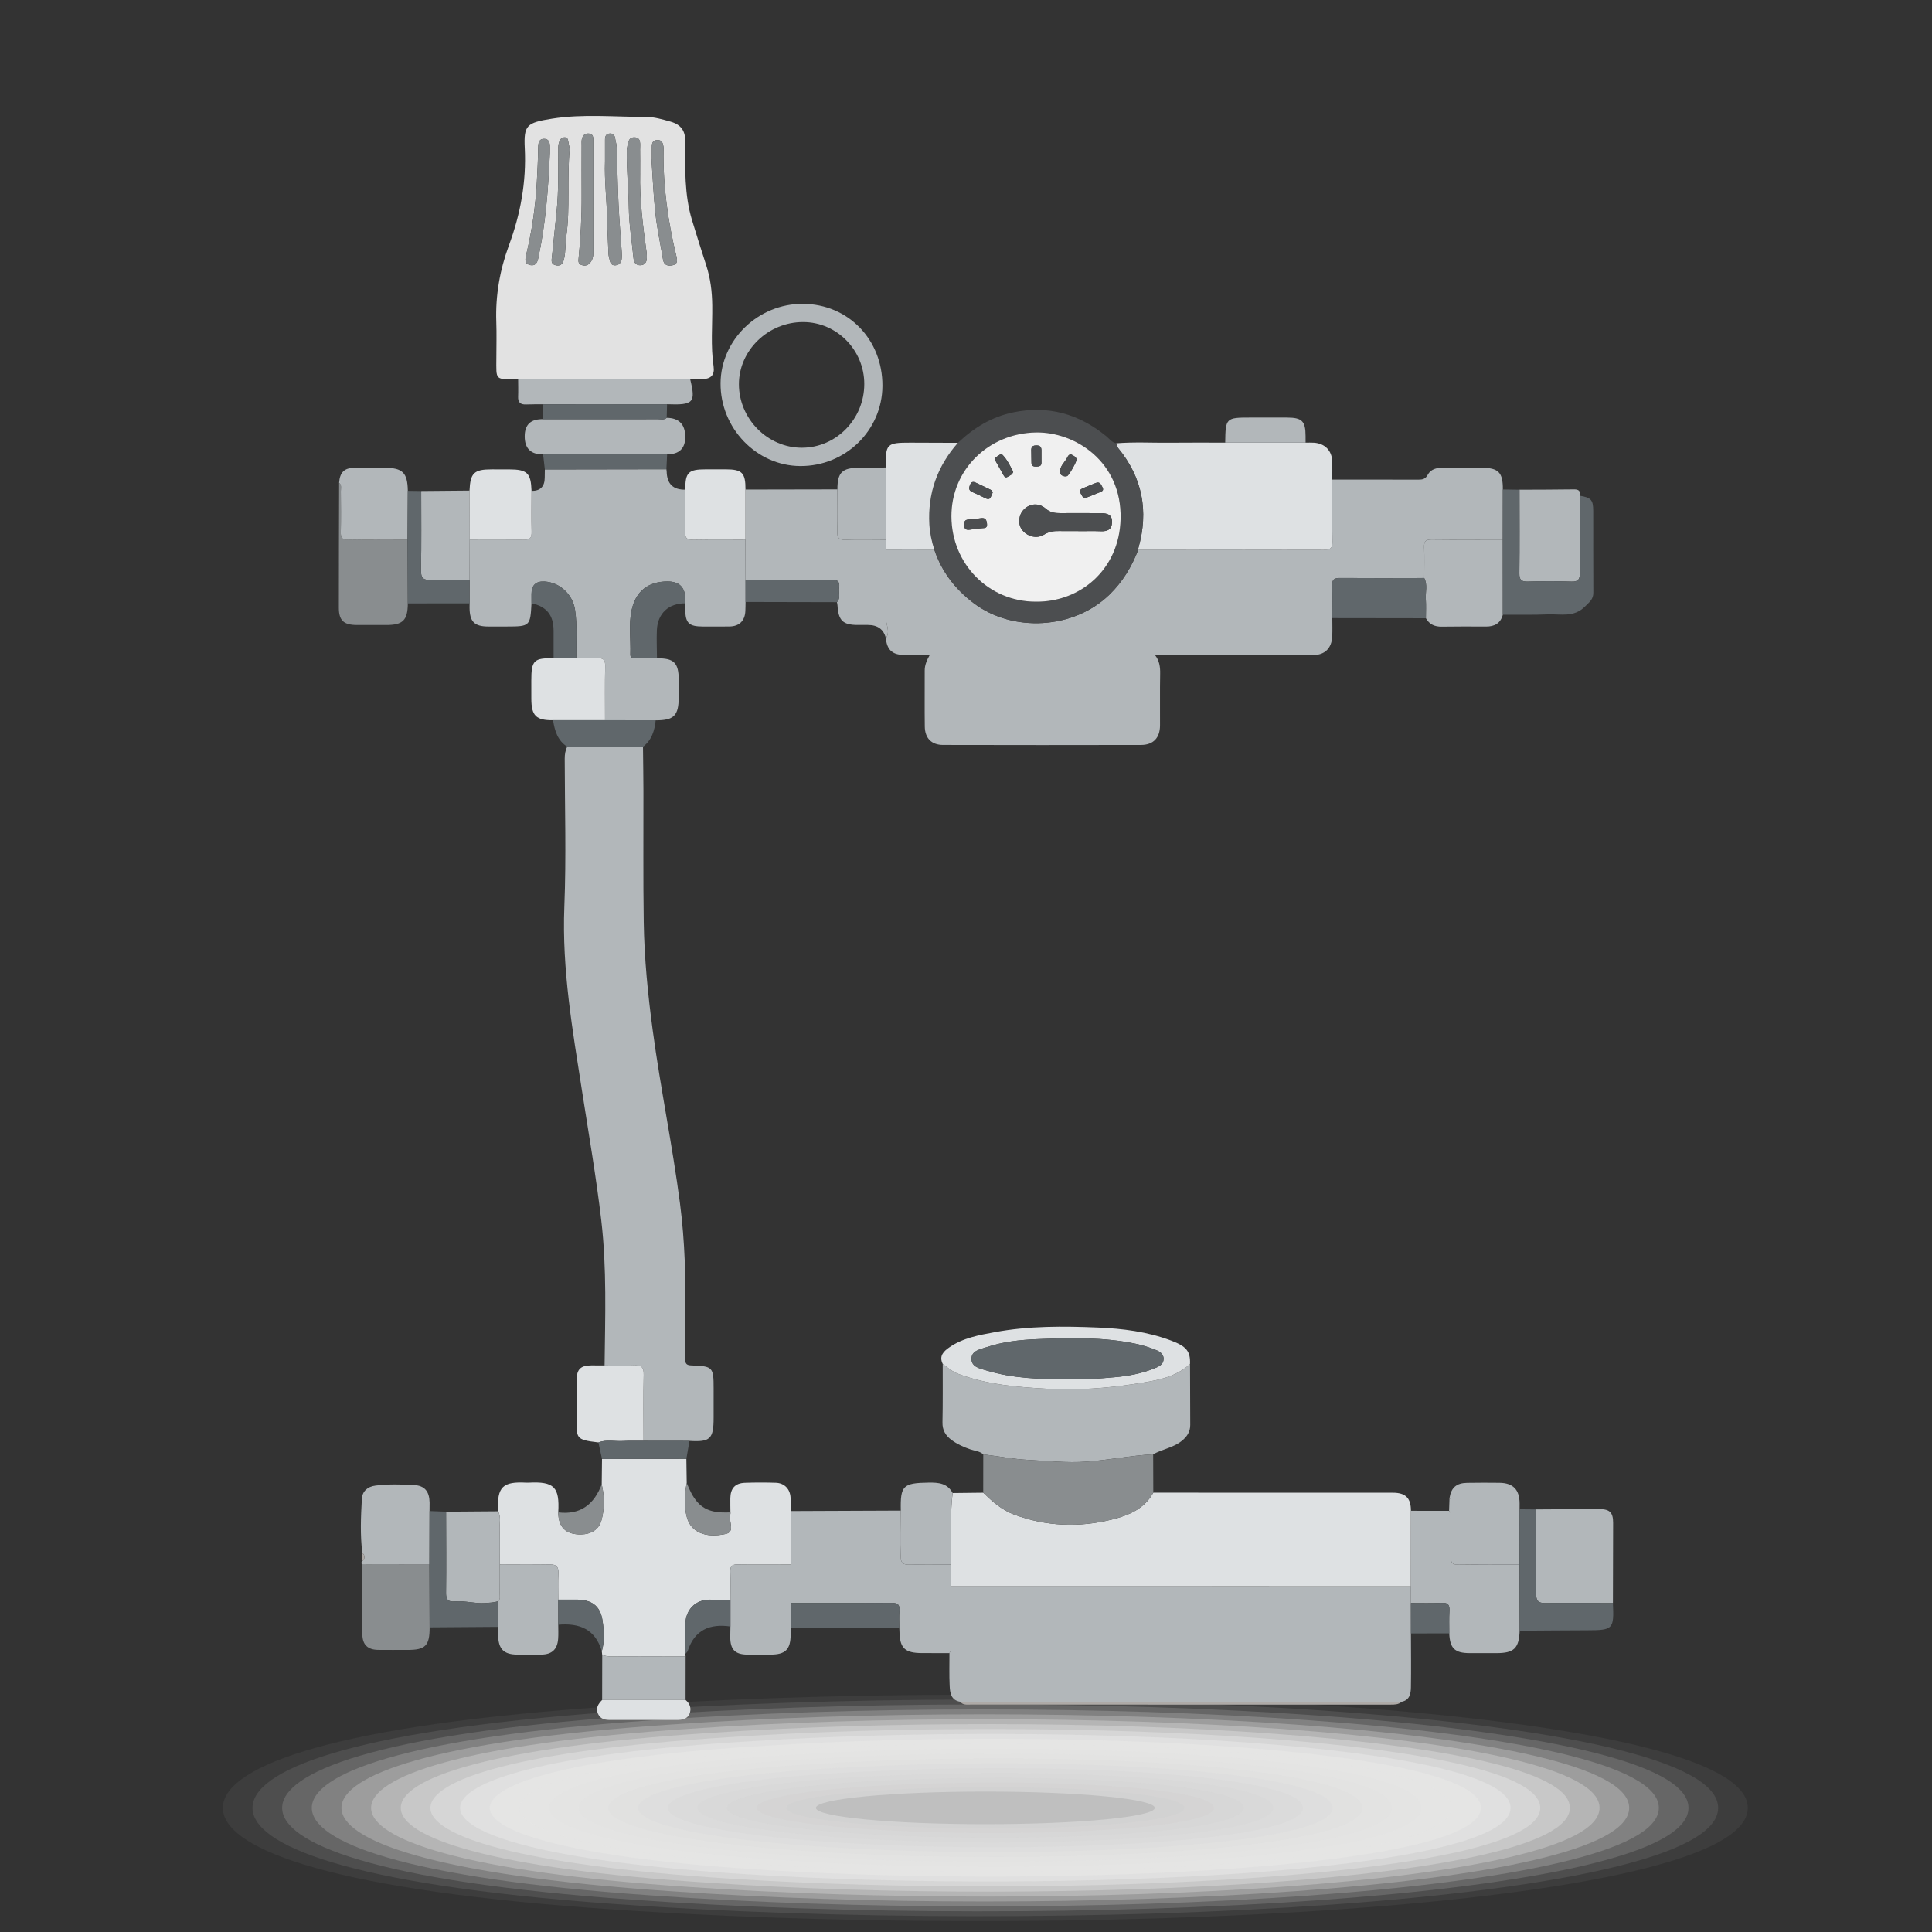 <?xml version="1.0" encoding="UTF-8"?>
<svg xmlns="http://www.w3.org/2000/svg" width="200" height="200" viewBox="0 0 200 200">
  <rect x="0" y="0" width="200" height="200" fill="#333333" stroke="none"/>
  <defs>
    <style>
      .cls-1 {
        fill: #dbdbdb;
        opacity: .762;
      }

      .cls-1, .cls-2, .cls-3, .cls-4, .cls-5, .cls-6, .cls-7, .cls-8, .cls-9, .cls-10, .cls-11, .cls-12, .cls-13, .cls-14, .cls-15, .cls-16, .cls-17, .cls-18, .cls-19, .cls-20, .cls-21, .cls-22, .cls-23, .cls-24, .cls-25, .cls-26, .cls-27, .cls-28, .cls-29, .cls-30 {
        stroke-width: 0px;
      }

      .cls-2 {
        fill: #e9e9e8;
        opacity: .476;
      }

      .cls-3 {
        fill: #60676b;
      }

      .cls-4 {
        fill: #d5d4d4;
        opacity: .905;
      }

      .cls-5 {
        fill: #f4f4f4;
        opacity: .238;
      }

      .cls-6 {
        fill: #efefef;
        opacity: .333;
      }

      .cls-7 {
        fill: #e4e4e4;
        opacity: .571;
      }

      .cls-8 {
        fill: #d9d9d9;
        opacity: .81;
      }

      .cls-31 {
        isolation: isolate;
      }

      .cls-9 {
        fill: #f8f8f8;
        opacity: .143;
      }

      .cls-10 {
        fill: #f6f6f6;
        opacity: .19;
      }

      .cls-11 {
        fill: #dee1e3;
      }

      .cls-12 {
        fill: #ddd;
        opacity: .714;
      }

      .cls-13 {
        fill: #f0f0f0;
      }

      .cls-14 {
        opacity: .619;
      }

      .cls-14, .cls-22 {
        fill: #e2e2e2;
      }

      .cls-15 {
        fill: #898d8f;
      }

      .cls-16 {
        fill: #e6e6e6;
        opacity: .524;
      }

      .cls-17 {
        fill: #bfbfbf;
      }

      .cls-18 {
        fill: #aeaaa7;
      }

      .cls-19 {
        fill: #b2b7ba;
      }

      .cls-20 {
        fill: #e0e0df;
        opacity: .667;
      }

      .cls-21 {
        fill: #ebebeb;
        opacity: .429;
      }

      .cls-23 {
        fill: #d2d2d2;
        opacity: .952;
      }

      .cls-24 {
        fill: #4c4e50;
      }

      .cls-25 {
        fill: #d7d7d6;
        opacity: .857;
      }

      .cls-26 {
        fill: #fbfbfa;
        opacity: .095;
      }

      .cls-27 {
        fill: #ededed;
        opacity: .381;
      }

      .cls-32 {
        mix-blend-mode: multiply;
      }

      .cls-28 {
        fill: #fff;
        opacity: 0;
      }

      .cls-29 {
        fill: #f2f2f1;
        opacity: .286;
      }

      .cls-30 {
        fill: #fdfdfd;
        opacity: .048;
      }
    </style>
  </defs>
  <g class="cls-31">
    <g id="_Слой_1" data-name="Слой 1">
      <g class="cls-32">
        <path class="cls-28" d="m184,187.152c0,11.084-74.978,14.495-124.731,10.796-29.522-2.195-39.269-6.718-39.269-10.796,0-4.078,9.747-8.601,39.269-10.796,49.753-3.699,124.731-.288,124.731,10.796Z"/>
        <path class="cls-30" d="m180.93,187.152c0,10.601-71.781,13.885-119.627,10.362-28.578-2.09-38.234-6.434-38.234-10.362,0-3.928,9.657-8.272,38.234-10.362,47.845-3.523,119.627-.238,119.627,10.362Z"/>
        <path class="cls-26" d="m177.861,187.152c0,10.117-68.585,13.275-114.522,9.928-27.633-1.986-37.2-6.15-37.2-9.928,0-3.778,9.566-7.943,37.2-9.928,45.937-3.347,114.522-.189,114.522,9.928Z"/>
        <path class="cls-9" d="m174.791,187.152c0,9.634-65.389,12.666-109.418,9.495-26.689-1.881-36.165-5.866-36.165-9.495,0-3.629,9.476-7.613,36.165-9.495,44.029-3.171,109.418-.139,109.418,9.495Z"/>
        <path class="cls-10" d="m171.722,187.152c0,9.15-62.192,12.056-104.314,9.061-25.744-1.777-35.13-5.582-35.13-9.061,0-3.479,9.386-7.284,35.13-9.061,42.121-2.994,104.314-.089,104.314,9.061Z"/>
        <path class="cls-5" d="m168.652,187.152c0,8.667-58.996,11.446-99.209,8.627-24.8-1.672-34.096-5.298-34.096-8.627,0-3.329,9.296-6.955,34.096-8.627,40.213-2.818,99.209-.04,99.209,8.627Z"/>
        <path class="cls-29" d="m165.583,187.152c0,8.184-55.799,10.836-94.105,8.194-23.855-1.568-33.061-5.014-33.061-8.194,0-3.179,9.206-6.626,33.061-8.194,38.306-2.642,94.105.01,94.105,8.194Z"/>
        <path class="cls-6" d="m162.513,187.152c0,7.7-52.603,10.226-89.001,7.76-22.91-1.463-32.026-4.73-32.026-7.76,0-3.029,9.116-6.297,32.026-7.76,36.398-2.466,89.001.06,89.001,7.76Z"/>
        <path class="cls-27" d="m159.444,187.152c0,7.217-49.401,9.538-83.896,7.326-21.963-1.408-30.991-4.446-30.991-7.326,0-2.88,9.025-5.967,30.991-7.326,34.49-2.29,83.896.11,83.896,7.326Z"/>
        <path class="cls-21" d="m156.374,187.152c0,6.733-46.205,8.922-78.792,6.892-21.018-1.309-29.957-4.163-29.957-6.892,0-2.73,8.935-5.638,29.957-6.892,32.582-2.114,78.792.159,78.792,6.892Z"/>
        <path class="cls-2" d="m153.305,187.152c0,6.25-43.008,8.306-73.688,6.459-20.073-1.209-28.922-3.879-28.922-6.459,0-2.58,8.845-5.309,28.922-6.459,30.674-1.938,73.688.209,73.688,6.459Z"/>
        <path class="cls-16" d="m150.235,187.152c0,5.766-39.812,7.692-68.583,6.025-19.129-1.108-27.887-3.595-27.887-6.025,0-2.43,8.755-4.98,27.887-6.025,28.766-1.761,68.583.259,68.583,6.025Z"/>
        <path class="cls-7" d="m147.166,187.152c0,5.283-36.615,7.079-63.479,5.591-18.184-1.007-26.853-3.311-26.853-5.591,0-2.28,8.665-4.651,26.853-5.591,26.858-1.585,63.479.308,63.479,5.591Z"/>
        <path class="cls-14" d="m144.096,187.152c0,4.8-33.419,6.467-58.375,5.158-17.24-.905-25.818-3.027-25.818-5.158,0-2.131,8.575-4.321,25.818-5.158,24.95-1.409,58.375.358,58.375,5.158Z"/>
        <path class="cls-20" d="m141.027,187.152c0,4.316-30.223,5.858-53.27,4.724-16.295-.802-24.783-2.743-24.783-4.724,0-1.981,8.484-3.992,24.783-4.724,23.042-1.233,53.27.408,53.27,4.724Z"/>
        <path class="cls-12" d="m137.957,187.152c0,3.833-27.027,5.25-48.166,4.29-15.351-.697-23.748-2.459-23.748-4.29,0-1.831,8.394-3.663,23.748-4.29,21.135-1.057,48.166.458,48.166,4.29Z"/>
        <path class="cls-1" d="m134.888,187.152c0,3.349-23.831,4.646-43.062,3.856-14.407-.591-22.714-2.175-22.714-3.856,0-1.681,8.304-3.334,22.714-3.856,19.227-.881,43.062.507,43.062,3.856Z"/>
        <path class="cls-8" d="m131.818,187.152c0,2.866-20.635,4.044-37.957,3.423-13.463-.483-21.679-1.891-21.679-3.423,0-1.531,8.214-3.005,21.679-3.423,17.319-.705,37.957.557,37.957,3.423Z"/>
        <path class="cls-25" d="m128.749,187.152c0,2.382-17.44,3.446-32.853,2.989-12.519-.371-20.644-1.607-20.644-2.989,0-1.382,8.124-2.676,20.644-2.989,15.411-.528,32.853.607,32.853,2.989Z"/>
        <path class="cls-4" d="m125.679,187.152c0,1.899-14.244,2.853-27.749,2.555-11.575-.256-19.61-1.324-19.61-2.555,0-1.232,8.034-2.346,19.61-2.555,13.503-.352,27.749.656,27.749,2.555Z"/>
        <path class="cls-23" d="m122.61,187.152c0,1.416-11.049,2.267-22.644,2.122-10.631-.133-18.575-1.04-18.575-2.122,0-1.082,7.943-2.017,18.575-2.122,11.595-.176,22.644.706,22.644,2.122Z"/>
        <ellipse class="cls-17" cx="102" cy="187.152" rx="17.54" ry="1.688"/>
      </g>
      <g>
        <path class="cls-19" d="m62.586,141.351c.059-5.01.24-10.033-.342-15.017-.519-4.446-1.286-8.864-1.976-13.29-.991-6.361-2.107-12.692-1.848-19.192.203-5.094.048-10.202.039-15.304-.001-.444.057-.857.262-1.248,2.613.001,5.226.003,7.84.004.016,1.526.042,3.053.046,4.579.01,4.525-.037,9.051.032,13.575.058,3.765.431,7.509.936,11.246.807,5.977,2.039,11.886,2.817,17.865.514,3.945.613,7.914.552,11.89-.022,1.412.014,2.825-.01,4.237-.008.484.15.636.641.653,2.222.075,2.3.173,2.3,2.392 0,1.009-.001,2.018-.001,3.026-0,2.19-.355,2.53-2.499,2.394-1.587-.002-3.173-.005-4.759-.007-0-2.273-.04-4.547.019-6.818.022-.831-.265-1.029-1.029-.987-1.003.056-2.013.007-3.02.003Z"/>
        <path class="cls-19" d="m146.058,169.093c.004,1.858.03,3.716-.001,5.573-.011.654-.121,1.332-.957,1.501-15.232-.001-30.463-.001-45.694-.002-.977-.156-1.064-.938-1.099-1.677-.053-1.117-.018-2.238-.02-3.357.195-.309.174-.655.174-.999-0-1.977.003-3.953.005-5.93,15.861.002,31.723.003,47.584.005.001.579.003,1.157.004,1.736.001,1.05.002,2.1.004,3.15Z"/>
        <path class="cls-19" d="m96.249,67.798c-.942.001-1.885.033-2.825-.005-1.093-.043-1.618-.597-1.718-1.716.493-.722-.016-1.446-.006-2.169.031-2.336.012-4.672.012-7.008,1.669-.001,3.339-.003,5.008-.004.761,2.279,2.15,4.083,4.062,5.53,4.082,3.091,10.369,2.703,14.047-.851,1.379-1.332,2.324-2.906,3.004-4.669,6.403-.001,12.806-.011,19.209.008.659.002.909-.148.893-.861-.047-2.133-.018-4.269-.018-6.403,2.969-0,5.939-.007,8.908.005.433.002.736-.061.972-.502.314-.585.916-.735,1.557-.733,1.326.006,2.652.001,3.978.001,1.786-0,2.257.472,2.24,2.248-.002,1.73-.004,3.46-.006,5.19-2.45.001-4.901.019-7.351-.009-.603-.007-.814.175-.789.786.042,1.065.011,2.133.011,3.2-2.912.003-5.824.019-8.735-.003-.594-.005-.817.162-.793.779.043,1.123.011,2.248.011,3.373-.001.632.023,1.266-.007,1.897-.059,1.219-.767,1.927-1.967,1.928-5.462.006-10.924-.005-16.386-.009-7.77-.001-15.539-.003-23.309-.004Z"/>
        <path class="cls-22" d="m53.636,39.248c-2.448.019-2.26.172-2.253-2.214.003-1.239.036-2.479-.007-3.717-.095-2.735.366-5.37,1.311-7.929,1.197-3.24,1.81-6.575,1.637-10.039-.12-2.399.2-2.647,2.812-3.063,3.219-.513,6.491-.175,9.739-.184.841-.002,1.697.253,2.52.484,1.108.31,1.556.955,1.547,2.086-.023,2.728-.105,5.462.696,8.117.473,1.566.967,3.127,1.473,4.683.439,1.351.604,2.728.621,4.148.025,2.096-.172,4.196.136,6.291.137.928-.275,1.325-1.213,1.339-.403.006-.807.002-1.21.002-5.936-.001-11.872-.002-17.809-.004Zm12.629-21.308c0-.947.011-1.697-.004-2.445-.011-.521.17-1.279-.613-1.277-.679.002-.651.753-.759,1.274-.012.055-.002.115-.003.173-.031,1.955.179,3.901.209,5.857.026,1.739.316,3.473.485,5.21.042.429.243.73.691.727.441-.003.67-.29.688-.727.008-.2.004-.405-.024-.603-.389-2.783-.733-5.568-.668-8.189Zm-4.845,2.533h.004c0-1.987-.001-3.975.001-5.962 0-.342-.055-.658-.475-.688-.41-.028-.642.219-.719.598-.04.194-.02.402-.02.603-.001,1.728-.009,3.456.001,5.184.013,2.211-.105,4.414-.323,6.613-.024.246-.003.481.249.586.309.129.621.122.88-.133.331-.327.409-.734.407-1.186-.01-1.872-.004-3.744-.004-5.616Zm1.21-3.755c-.072,1.969.184,4.0.222,6.04.022,1.169.097,2.347.137,3.523.008.225.089.447.134.671.064.317.22.54.578.513.361-.027.587-.244.644-.59.041-.253.034-.518.017-.776-.109-1.657-.256-3.312-.333-4.971-.092-1.979-.122-3.96-.193-5.94-.01-.282-.114-.56-.152-.843-.045-.332-.194-.544-.553-.525-.421.022-.5.318-.5.665-0.0.72-0,1.44-0,2.233Zm4.849-.232c-.012.001-.024.002-.037.002.131,1.884.202,3.775.411,5.65.177,1.585.518,3.152.782,4.728.105.625.538.7,1.031.584.508-.12.447-.537.357-.908-.881-3.629-1.401-7.301-1.333-11.044.002-.115.008-.232-.011-.344-.062-.359-.169-.675-.635-.658-.464.018-.569.305-.565.696.004.431.001.863.001,1.295Zm-10.558-.625c0-.144-.003-.288.001-.432.012-.476.013-1.045-.592-1.056-.605-.012-.618.547-.624,1.029-.014,1.146-.071,2.29-.133,3.436-.139,2.584-.519,5.12-1.124,7.626-.128.531-.069.877.458.982.483.096.705-.224.805-.685.784-3.592,1.042-7.24,1.208-10.9Zm2.058-.461c-.013-.061-.084-.366-.137-.675-.04-.232-.062-.494-.356-.508-.281-.013-.492.163-.584.427-.065.185-.109.388-.11.583-.02,2.237.057,4.477-.177,6.709-.161,1.533-.309,3.066-.473,4.598-.04.377-.153.781.355.917.546.146.784-.165.895-.656.178-.786.126-1.59.237-2.386.403-2.903.049-5.845.351-9.01Z"/>
        <path class="cls-11" d="m146.051,164.207c-15.861-.002-31.723-.003-47.584-.005-.003-.747-.007-1.494-.01-2.241.08-2.467-.164-4.941.164-7.402,1.054-.012,2.108-.025,3.162-.037.95.921,1.918,1.791,3.203,2.267,3.335,1.237,6.714,1.358,10.141.507,1.733-.43,3.333-1.097,4.262-2.777,8.264.001,16.527.002,24.791.005,1.332.001,1.88.553,1.878,1.873-.002,2.603-.004,5.207-.006,7.81Z"/>
        <path class="cls-19" d="m55.02,62.44c-.122,2.376-.163,2.414-2.569,2.417-.631.001-1.263.003-1.894.001-1.453-.004-1.941-.498-1.948-1.971-.001-.143.003-.287.005-.43-.001-.811-.001-1.623-.002-2.434.004-1.389.008-2.779.011-4.168,1.864.002,3.73-.021,5.593.022.659.015.835-.21.817-.84-.04-1.404-.01-2.811-.009-4.217q1.363.008,1.366-1.376c.001-.283.008-.566.012-.849,4.195-.007,8.389-.014,12.584-.021.01.084.026.168.028.252q.047,1.905,1.93,1.863c-.001,1.469.023,2.939-.016,4.408-.017.618.204.788.796.778,1.814-.032,3.63-.013,5.445-.014.003,1.389.006,2.777.009,4.166 0.0.763 0,1.525.001,2.288-.006.315-.004.63-.02.944-.051,1.007-.626,1.577-1.632,1.594-.915.015-1.831.005-2.746.005-1.474-.001-1.836-.355-1.843-1.796-.001-.2.001-.4.002-.601-0-.144-.001-.287-.001-.431q-0-1.851-1.858-1.838c-1.979.013-3.254,1-3.685,2.922-.343,1.528-.088,3.086-.143,4.629-.015.428.314.407.605.408.718.003,1.435.002,2.153.003,1.747-.036,2.251.461,2.249,2.22-.001.603-.002,1.205-.002,1.808-.002,1.899-.491,2.389-2.381,2.384-1.747-.003-3.495-.005-5.242-.008.001-1.867-.025-3.734.016-5.6.015-.66-.21-.854-.842-.817-.714.041-1.434-.011-2.151-.022-.018-1.665.12-3.33-.13-4.995-.234-1.558-1.54-2.824-3.138-2.925q-1.369-.086-1.37,1.293c-0.0.317.001.634.002.951Z"/>
        <path class="cls-11" d="m51.565,156.449c-.138-2.566.495-3.101,2.947-2.964.057.003.115.003.173-0,2.698-.15,3.256.463,3.105,3.076q.011,2.326,2.372,2.284c1.022-.018,1.835-.499,2.103-1.47.335-1.218.318-2.478.025-3.72.01-.873.019-1.747.029-2.62,2.911-.005,5.822-.01,8.733-.015.012.831.024,1.662.036,2.493-.23,1.19-.294,2.404.021,3.565.405,1.493,1.871,2.186,4.011,1.717,1.059-.232.246-1.376.488-2.06.018-.052.005-.114.006-.172-.004-.489-.02-.978-.011-1.467.018-1.029.495-1.561,1.514-1.598,1.063-.038,2.13-.036,3.193-.003.893.027,1.485.649,1.529,1.548.023.459.005.921.006,1.381-.001,1.844-.002,3.689-.003,5.533-1.833.002-3.665.02-5.497-.006-.557-.008-.763.167-.742.735.037.972.011,1.947.011,2.92-.716-.003-1.432-.011-2.148-.009-1.469.003-2.5,1.041-2.514,2.536-.009,1.031-.006,2.062-.008,3.093.01.078.021.155.031.233-2.314.006-4.628.013-6.942.015-.568.001-1.142.052-1.692-.152-.014-.125-.029-.25-.043-.375.308-1.059.233-2.148.074-3.198-.228-1.51-1.127-2.154-2.695-2.156-.63-.001-1.259-0-1.889-0.0.001-.917-.029-1.836.013-2.752.031-.686-.246-.903-.908-.891-1.72.031-3.44.009-5.16.009-.001-1.222.017-2.445-.011-3.666-.014-.615.156-1.252-.156-1.844Z"/>
        <path class="cls-19" d="m96.249,67.798c7.77.001,15.54.003,23.309.004.453.57.555,1.219.541,1.937-.035,1.787-.005,3.575-.015,5.363-.007,1.276-.689,2.013-1.965,2.016-6.833.016-13.667.014-20.5-.002-1.19-.003-1.87-.701-1.886-1.904-.026-1.932-0-3.864-.008-5.796-.002-.603.245-1.114.524-1.619Z"/>
        <path class="cls-11" d="m137.916,49.651c.001,2.135-.029,4.27.018,6.403.016.712-.234.863-.893.861-6.403-.02-12.806-.01-19.209-.008.004-.057-.003-.117.012-.171,1.081-3.821.432-7.288-2.111-10.374-.101-.123-.123-.312-.181-.47,1.863-.154,3.729-.041,5.593-.062,1.895-.021,3.791-.005,5.686-.006,2.774 0,5.548.001,8.322.001.287.001.575-.013.86.005,1.127.07,1.859.806,1.899,1.929.022.63.003,1.262.003,1.893Z"/>
        <path class="cls-19" d="m123.191,141.201c.007,2.1.011,4.2.022,6.301.004.725-.342,1.235-.896,1.674-.877.694-1.996.844-2.942,1.373-2.315.124-4.588.6-6.906.764-2.025.143-4.009-.077-6.006-.181-1.564-.082-3.117-.377-4.675-.578-.384-.343-.897-.36-1.351-.519-.685-.24-1.341-.529-1.925-.96-.609-.45-.966-1.007-.948-1.827.044-2.018.022-4.038.026-6.057.523.396,1.014.817,1.658,1.053,2.973,1.093,6.084,1.358,9.199,1.524,3.043.162,6.085-.046,9.096-.517,2.002-.313,4.05-.585,5.649-2.049Z"/>
        <path class="cls-19" d="m81.842,161.956c.001-1.844.002-3.689.003-5.533,3.802-.016,7.604-.031,11.407-.047.005,1.552.057,3.106-.003,4.656-.031.793.248.973.984.944,1.406-.054,2.816-.015,4.224-.014.003.747.007,1.494.01,2.241-.002,1.976-.005,3.953-.005,5.93 0.0.344.021.69-.174.999-.944-.002-1.889-.007-2.833-.006-1.789.001-2.316-.508-2.342-2.264-.002-.114-.01-.229-.015-.343.001-.577-.044-1.158.013-1.729.071-.708-.219-.872-.885-.866-3.46.031-6.92.017-10.381.019-.001-1.329-.003-2.657-.004-3.986Z"/>
        <path class="cls-24" d="m115.553,45.891c.059.158.08.347.181.47,2.542,3.086,3.191,6.553,2.111,10.374-.015.054-.009.114-.012.171-.68,1.763-1.625,3.336-3.004,4.669-3.679,3.554-9.965,3.942-14.047.851-1.912-1.448-3.301-3.251-4.062-5.53-.268-.848-.459-1.71-.51-2.603-.182-3.227.822-6.035,2.954-8.451,1.639-1.557,3.508-2.701,5.748-3.158,3.597-.734,6.779.163,9.6,2.469.329.269.584.649,1.042.738Zm-8.322,16.394c4.551.057,8.65-3.292,8.772-8.584.136-5.911-4.706-9-8.764-8.932-4.907.082-8.769,3.859-8.749,8.693.021,4.936,3.882,8.834,8.741,8.823Z"/>
        <path class="cls-19" d="m77.178,60.025c-.003-1.389-.006-2.777-.009-4.166.001-1.727.002-3.454.002-5.18,3.172-.006,6.345-.012,9.517-.018.001,1.459.03,2.92-.01,4.378-.017.63.16.858.817.837,1.401-.044,2.804-.01,4.206-.008l.011,1.032c-0,2.336.019,4.673-.012,7.008-.01.724.499,1.448.006,2.169q-.328-1.382-1.871-1.382c-.343 0-.686.001-1.029.001-1.547.001-2.013-.448-2.108-2.026-.007-.113-.038-.225-.058-.337.421-.442.149-.989.224-1.483.094-.616-.12-.859-.795-.851-2.963.038-5.927.021-8.89.025Z"/>
        <path class="cls-15" d="m101.788,150.553c1.558.201,3.111.496,4.675.578,1.997.104,3.981.324,6.006.181,2.318-.163,4.591-.64,6.906-.764.004,1.324.009,2.648.013,3.971-.928,1.681-2.528,2.347-4.262,2.777-3.427.851-6.806.729-10.141-.507-1.285-.477-2.253-1.346-3.203-2.267.002-1.323.004-2.646.005-3.969Z"/>
        <path class="cls-19" d="m146.051,164.207c.002-2.603.004-5.207.006-7.81,1.316.001,2.633.002,3.949.003.307.238.194.578.196.879.011,1.318.027,2.637-.006,3.954-.014.565.18.745.74.738,2.12-.027,4.241-.013,6.361-.014.005,2.284.01,4.568.015,6.852-.062,1.824-.582,2.325-2.404,2.322-.921-.002-1.841 0-2.762-0-1.549-.001-2.052-.487-2.12-2.045.003-.774-.029-1.55.019-2.321.039-.627-.147-.875-.811-.843-1.058.052-2.12.018-3.181.02-.001-.579-.003-1.157-.004-1.736Z"/>
        <path class="cls-19" d="m83.116,31.453c4.695.027,8.255,3.701,8.233,8.495-.022,4.613-3.831,8.327-8.512,8.298-4.533-.028-8.283-3.934-8.245-8.587.037-4.499,3.916-8.232,8.524-8.206Zm.024,1.888c-3.626-.004-6.649,2.921-6.648,6.434 0,3.581,2.97,6.578,6.517,6.576,3.556-.002,6.464-2.973,6.462-6.602-.002-3.52-2.851-6.404-6.33-6.408Z"/>
        <path class="cls-19" d="m159.032,156.252c2.192-.011,4.384-.032,6.576-.027,1.045.002,1.383.369,1.382,1.418-.005,2.769-.014,5.538-.021,8.306-2.336-.005-4.672-.032-7.008-.001-.727.01-.945-.248-.938-.957.03-2.913.011-5.826.01-8.739Z"/>
        <path class="cls-19" d="m147.436,59.837c0-1.067.031-2.135-.011-3.2-.024-.61.186-.793.789-.786,2.45.028,4.901.01,7.351.009.001,2.593.003,5.186.004,7.779-.237.894-.862,1.225-1.736,1.222-1.525-.006-3.05-.017-4.574.01-.731.013-1.287-.227-1.649-.872-0-.66.034-1.321-.01-1.978-.049-.728.206-1.481-.164-2.184Z"/>
        <path class="cls-11" d="m123.191,141.201c-1.598,1.465-3.646,1.736-5.649,2.049-3.01.471-6.052.678-9.096.517-3.115-.166-6.226-.431-9.199-1.524-.644-.237-1.135-.657-1.658-1.053-.407-.827.107-1.311.69-1.714,1.41-.975,3.058-1.266,4.699-1.57,3.531-.654,7.101-.626,10.659-.479,2.574.106,5.147.425,7.595,1.349,1.587.599,2.009,1.107,1.958,2.426Zm-12.459,1.568c1.34.102,3.005-.058,4.666-.2,1.404-.12,2.791-.387,4.108-.914.453-.181.957-.413.95-.995-.007-.579-.514-.809-.968-.979-.617-.231-1.252-.434-1.896-.57-3.381-.712-6.813-.619-10.23-.482-1.769.071-3.555.266-5.258.839-.64.215-1.515.349-1.534,1.168-.021.888.885,1.036,1.552,1.237,2.701.813,5.484.926,8.611.896Z"/>
        <path class="cls-15" d="m42.217,62.463c-.011,1.752-.507,2.243-2.259,2.238-1.007-.002-2.014-0-3.021-.002-1.35-.003-1.858-.463-1.859-1.783-.003-4.316.016-8.631.027-12.947.293.249.176.588.179.89.012,1.409.031,2.82-.006,4.228-.016.606.181.796.786.786,2.042-.034,4.084-.016,6.127-.019.009,2.203.018,4.405.027,6.607Z"/>
        <path class="cls-19" d="m56.221,47.037q-1.904.021-1.904-1.865 0-1.832,1.907-1.772c3.962-0,7.923.002,11.885-.006.304-.001.636.11.906-.141q1.92.027,1.921,1.983.001,1.79-1.876,1.802c-4.28-.001-8.559-.001-12.839-.002Z"/>
        <path class="cls-15" d="m44.474,168.464c.004,1.906-.432,2.345-2.317,2.337-1.007-.004-2.014.011-3.02-.004-1.055-.016-1.611-.523-1.623-1.582-.029-2.416-.011-4.832-.011-7.248,2.316-.004,4.631-.008,6.947-.011.009,2.17.017,4.339.025,6.509Z"/>
        <path class="cls-19" d="m157.298,161.958c-2.121.001-4.241-.013-6.361.014-.56.007-.754-.173-.74-.738.033-1.317.017-2.636.006-3.954-.002-.301.111-.641-.196-.879.014-.399.028-.797.042-1.196.021-.014.061-.033.059-.042-.01-.04-.032-.078-.049-.116.172-1.048.708-1.523,1.807-1.544,1.119-.021,2.238-.017,3.357-.005,1.412.016,2.078.708,2.085,2.138.001.201-.002.402-.003.603-.002,1.907-.004,3.814-.006,5.72Z"/>
        <path class="cls-19" d="m157.295,50.696c1.883-.01,3.766-.007,5.648-.036.5-.008.68.183.599.658-.003,2.649-.027,5.297.006,7.946.008.687-.14.972-.895.942-1.495-.058-2.994-.049-4.49-.003-.677.021-.89-.177-.881-.87.036-2.878.014-5.757.013-8.636Z"/>
        <path class="cls-3" d="m157.295,50.696c.001,2.879.024,5.758-.013,8.636-.009.693.204.891.881.87,1.495-.046,2.995-.055,4.49.003.755.029.903-.256.895-.942-.032-2.648-.009-5.297-.006-7.946,1.164.194,1.385.428,1.388,1.563.008,2.826-.007,5.652.011,8.478.004.688-.415.971-.86,1.422-1.158,1.172-2.532.764-3.84.819-1.555.065-3.113.031-4.67.04-.001-2.593-.003-5.186-.004-7.779.002-1.73.004-3.46.006-5.19l1.723.026Z"/>
        <path class="cls-19" d="m81.842,161.956c.001,1.329.003,2.657.004,3.986-.001.861-.001,1.723-.002,2.584.002.23.007.459.005.689-.015,1.544-.538,2.066-2.075,2.069-.804.002-1.608.009-2.412.001-1.264-.013-1.76-.518-1.767-1.792-.002-.373.012-.746.018-1.119-0-.923-0-1.846-0-2.768-0-.974.026-1.948-.011-2.92-.021-.568.185-.743.742-.735,1.832.026,3.665.007,5.497.006Z"/>
        <path class="cls-19" d="m44.448,161.955c-2.316.004-4.631.008-6.947.011-.119-.122-.124-.24.01-.354.295-.288.299-.574-.003-.86-.235-1.861-.152-3.729-.048-5.589.043-.77.563-1.27,1.419-1.376,1.323-.164,2.65-.13,3.968-.058,1.135.062,1.605.679,1.624,1.828.005.288-.005.576-.007.865-.005,1.844-.01,3.689-.014,5.533Z"/>
        <path class="cls-11" d="m91.711,56.9c-.004-.344-.007-.688-.011-1.032.002-2.491.003-4.982.004-7.473-.044-2.451.074-2.573,2.547-2.57,1.637.002,3.274.012,4.912.018-2.132,2.416-3.136,5.224-2.954,8.451.05.893.241,1.755.51,2.603-1.669.001-3.339.002-5.008.004Z"/>
        <path class="cls-19" d="m51.733,161.958c1.72.001,3.441.022,5.16-.009.663-.012.94.205.908.891-.042.916-.012,1.834-.013,2.752 0.0.867 0,1.735.001,2.602-.002.489.027.981-.011,1.467-.083,1.084-.647,1.607-1.725,1.622-.834.012-1.669.007-2.504.002-1.403-.008-1.962-.578-1.982-2.01-.004-.288-.011-.575-.017-.863.002-.882.005-1.763.007-2.645.265-.223.167-.529.17-.804.01-1.002.005-2.004.005-3.006Z"/>
        <path class="cls-11" d="m62.586,141.351c1.007.004,2.016.053,3.02-.003.764-.043,1.051.155,1.029.987-.06,2.271-.02,4.545-.019,6.818-.714.005-1.43-.02-2.142.022-.842.05-1.701-.179-2.526.147-2.396-.281-2.266-.418-2.256-2.598.006-1.293-.004-2.585.003-3.878.006-1.098.409-1.492,1.514-1.5.46-.003.919.003,1.379.005Z"/>
        <path class="cls-19" d="m51.733,161.958c-0,1.002.005,2.004-.005,3.006-.003.274.095.581-.17.804-.444.133-.899.149-1.36.18-1.042.071-2.059-.259-3.093-.167-.71.064-.94-.174-.931-.906.036-2.795.007-5.591.003-8.387,1.796-.013,3.592-.027,5.388-.04.312.592.142,1.229.156,1.844.028,1.221.01,2.444.011,3.666Z"/>
        <path class="cls-19" d="m42.19,55.856c-2.042.002-4.085-.015-6.126.019-.605.01-.802-.18-.786-.786.037-1.408.018-2.819.006-4.228-.002-.302.114-.641-.179-.89.077-1.056.524-1.521,1.534-1.539,1.058-.019,2.117-.005,3.176-.004,1.87.002,2.372.501,2.402,2.384-.009,1.682-.018,3.363-.027,5.045Z"/>
        <path class="cls-11" d="m59.656,68.116c.717.011,1.437.063,2.151.022.632-.037.857.157.842.817-.041,1.866-.015,3.733-.016,5.6-1.795.001-3.589.001-5.384.002-1.753.019-2.242-.465-2.246-2.22-.001-.63-.002-1.26-.002-1.89-0-2.081.266-2.346,2.306-2.296.782-.011,1.565-.023,2.348-.034Z"/>
        <path class="cls-19" d="m53.636,39.248c5.936.001,11.873.002,17.809.004.599,2.43.353,2.698-2.39,2.594-4.289.001-8.578.002-12.867.004-.575.005-1.151-.005-1.725.02-.581.025-.852-.21-.828-.81.024-.603.003-1.208.001-1.812Z"/>
        <path class="cls-19" d="m48.623,55.855c-.004,1.389-.008,2.779-.011,4.168-1.32-.002-2.642-.051-3.959.012-.804.038-1.092-.166-1.074-1.026.056-2.725.023-5.452.024-8.179,1.667-.015,3.335-.03,5.002-.044.006,1.69.012,3.38.018,5.069Z"/>
        <path class="cls-11" d="m48.623,55.855c-.006-1.69-.012-3.379-.018-5.069.078-1.822.467-2.197,2.281-2.197.602-0,1.205 0,1.807.002,1.887.003,2.268.368,2.331,2.23-.001,1.405-.031,2.812.009,4.216.018.63-.158.855-.817.84-1.864-.043-3.729-.019-5.593-.022Z"/>
        <path class="cls-11" d="m77.171,50.679c-.001,1.727-.002,3.454-.002,5.18-1.815.001-3.63-.018-5.445.014-.592.01-.813-.16-.796-.778.04-1.468.015-2.938.016-4.408-.013-1.776.314-2.101,2.108-2.1.692 0,1.383-.002,2.075-.001,1.701.002,2.049.359,2.045,2.092Z"/>
        <path class="cls-3" d="m157.298,161.958c.002-1.907.004-3.813.006-5.72.576.005,1.152.009,1.728.014.001,2.913.019,5.826-.01,8.739-.007.709.211.967.938.957,2.336-.031,4.672-.004,7.008.001.122,2.717.026,2.811-2.682,2.818-2.324.006-4.648.028-6.972.043-.005-2.284-.01-4.568-.015-6.852Z"/>
        <path class="cls-19" d="m98.456,161.962c-1.408-.001-2.818-.04-4.224.014-.736.028-1.014-.151-.984-.944.06-1.549.009-3.103.003-4.656-.058-2.592.234-2.857,2.876-2.898,1.028-.016,1.946.063,2.493,1.082-.329,2.462-.084,4.936-.165,7.403Z"/>
        <path class="cls-3" d="m147.436,59.837c.37.703.115,1.456.164,2.184.045.657.01,1.318.01,1.978-3.231-.004-6.462-.009-9.693-.013.001-1.124.032-2.25-.011-3.373-.023-.617.199-.784.793-.779,2.912.023,5.824.006,8.735.003Z"/>
        <path class="cls-19" d="m62.341,171.322c.55.204,1.124.152,1.692.152,2.314-.003,4.628-.01,6.942-.015-.002,1.506-.003,3.013-.005,4.519-2.879 0-5.758.001-8.637.001.003-1.552.006-3.105.009-4.657Z"/>
        <path class="cls-19" d="m91.705,48.395c-.001,2.491-.003,4.982-.004,7.473-1.402-.002-2.805-.035-4.206.008-.656.021-.834-.207-.817-.837.04-1.458.011-2.918.01-4.378.006-1.758.483-2.23,2.253-2.239.921-.005,1.842-.018,2.763-.027Z"/>
        <path class="cls-3" d="m46.177,156.488c.005,2.796.034,5.592-.003,8.387-.01.732.22.97.931.906,1.034-.093,2.051.237,3.093.167.46-.031.916-.047,1.36-.18-.002.882-.005,1.763-.007,2.645-2.359.017-4.718.034-7.077.051-.008-2.169-.017-4.339-.025-6.509.005-1.844.009-3.689.014-5.533.572.022,1.143.045,1.715.067Z"/>
        <path class="cls-3" d="m81.844,168.526c.001-.861.001-1.723.002-2.584,3.46-.002,6.921.012,10.381-.019.665-.006.955.158.885.866-.057.571-.013,1.152-.013,1.729-3.751.003-7.502.005-11.254.008Z"/>
        <path class="cls-3" d="m43.603,50.83c-.001,2.726.032,5.453-.024,8.179-.018.86.27,1.064,1.074,1.026,1.317-.062,2.639-.014,3.959-.012 0.0.811.001,1.623.002,2.434-2.132.002-4.264.004-6.397.006-.009-2.202-.018-4.405-.027-6.607.009-1.682.018-3.363.027-5.045.462.006.924.013,1.386.019Z"/>
        <path class="cls-3" d="m68.011,68.15c-.718-.001-1.435 0-2.153-.003-.291-.001-.62.02-.605-.408.055-1.543-.2-3.101.143-4.629.431-1.921,1.706-2.909,3.685-2.922q1.858-.012,1.858,1.838c0,.144.001.287.001.431-1.715-.019-2.869,1.044-2.942,2.774-.041.971.006,1.945.013,2.918Z"/>
        <path class="cls-3" d="m57.25,74.556c1.795-.001,3.589-.001,5.384-.002,1.747.003,3.495.005,5.242.008-.113,1.07-.405,2.054-1.315,2.742-2.613-.001-5.227-.003-7.84-.004-1.005-.639-1.297-1.66-1.471-2.744Z"/>
        <path class="cls-3" d="m59.656,68.116c-.783.011-1.565.023-2.348.034 0-.95.004-1.901-0-2.851-.008-1.626-.704-2.492-2.289-2.859-.001-.317-.002-.634-.002-.951q.001-1.379,1.37-1.293c1.598.101,2.904,1.367,3.138,2.925.25,1.665.112,3.33.13,4.995Z"/>
        <path class="cls-3" d="m77.178,60.025c2.963-.003,5.927.014,8.89-.025.676-.009.889.235.795.851-.075.494.197,1.041-.224,1.483-3.154-.007-6.307-.014-9.46-.021-0-.762-0-1.525-.001-2.287Z"/>
        <path class="cls-19" d="m135.154,45.824c-2.774-0-5.548-.001-8.322-.001.032-2.553.074-2.595,2.608-2.595,1.261-0,2.521-.001,3.782.001,1.566.002,1.927.36,1.929,1.908 0.0.229.002.458.003.688Z"/>
        <path class="cls-3" d="m56.188,41.849c4.289-.001,8.578-.002,12.867-.004-.013.469-.027.938-.04,1.408-.269.251-.602.14-.906.141-3.962.008-7.923.006-11.885.006-.012-.517-.024-1.034-.036-1.551Z"/>
        <path class="cls-3" d="m56.221,47.037c4.28.001,8.559.001,12.839.002-.025.512-.049,1.023-.074,1.535-4.195.007-8.389.014-12.584.021-.061-.519-.121-1.038-.182-1.558Z"/>
        <path class="cls-11" d="m62.332,175.979c2.879-0,5.758-.001,8.637-.001.473.397.638.923.394,1.466-.239.533-.781.607-1.328.605-2.272-.007-4.544-.006-6.816 0-.541.002-1.042-.053-1.306-.62-.282-.605.019-1.042.418-1.45Z"/>
        <path class="cls-3" d="m61.947,149.322c.825-.326,1.684-.098,2.526-.147.712-.042,1.428-.017,2.142-.022,1.586.002,3.172.005,4.759.007-.107.62-.214,1.24-.321,1.86-2.911.005-5.822.01-8.734.015-.124-.571-.248-1.142-.372-1.712Z"/>
        <path class="cls-18" d="m99.406,176.165c15.231.001,30.462.002,45.694.002-.328.296-.731.295-1.138.295-14.508-.001-29.017-0-43.525-.001-.37-0-.762.061-1.031-.297Z"/>
        <path class="cls-3" d="m75.613,165.606c0.0.923 0,1.846 0,2.768-2.126-.31-3.701.344-4.416,2.517-.041.126-.167.223-.253.335.002-1.031-.002-2.062.008-3.093.014-1.495,1.045-2.533,2.514-2.536.716-.002,1.432.006,2.148.009Z"/>
        <path class="cls-3" d="m57.789,168.194c-0-.867-0-1.735-.001-2.602.63-0,1.259-.001,1.889 0,1.568.003,2.467.647,2.695,2.156.159,1.05.234,2.139-.074,3.198-.659-2.3-2.326-2.95-4.509-2.753Z"/>
        <path class="cls-15" d="m62.29,153.655c.293,1.242.31,2.502-.025,3.72-.267.972-1.081,1.453-2.103,1.47q-2.361.041-2.372-2.284c2.31.285,3.71-.837,4.5-2.906Z"/>
        <path class="cls-15" d="m75.614,156.562c-.001.058.012.121-.006.172-.242.684.572,1.828-.488,2.06-2.141.469-3.607-.224-4.011-1.717-.314-1.16-.251-2.375-.021-3.565.295.715.601,1.424,1.127,2.008.924,1.027,2.145,1.089,3.399,1.041Z"/>
        <path class="cls-3" d="m146.055,165.943c1.061-.002,2.123.032,3.181-.02.664-.033.851.216.811.843-.049.771-.017,1.547-.019,2.321-1.323.002-2.646.004-3.969.006-.001-1.05-.002-2.1-.004-3.15Z"/>
        <path class="cls-18" d="m37.508,160.752c.302.286.299.572.003.86-.001-.287-.002-.573-.003-.86Z"/>
        <path class="cls-18" d="m150.058,155.046c.018.039.039.076.049.116.002.009-.038.028-.059.042-.013-.054-.01-.107.009-.159Z"/>
        <g>
          <path class="cls-15" d="m66.265,17.939c-.065,2.62.279,5.406.668,8.189.028.198.032.402.024.603-.018.436-.246.724-.688.727-.447.003-.649-.298-.691-.727-.169-1.737-.458-3.472-.485-5.21-.03-1.955-.24-3.902-.209-5.857.001-.058-.008-.117.003-.173.108-.521.08-1.272.759-1.274.783-.002.602.756.613,1.277.015.749.004,1.498.004,2.445Z"/>
          <path class="cls-15" d="m61.42,20.472c0,1.872-.006,3.744.004,5.616.002.451-.076.859-.407,1.186-.258.256-.571.262-.88.133-.251-.105-.273-.341-.249-.586.217-2.199.336-4.402.323-6.613-.01-1.728-.002-3.456-.001-5.184 0-.201-.02-.409.02-.603.077-.379.309-.626.719-.598.42.029.475.345.475.688-.001,1.987-.001,3.975-.001,5.962h-.004Z"/>
          <path class="cls-15" d="m62.631,16.718c0-.793-0-1.513 0-2.233 0-.347.079-.643.5-.665.359-.019.508.193.553.525.039.283.142.561.152.843.071,1.98.1,3.962.193,5.94.077,1.658.224,3.314.333,4.971.017.258.025.523-.017.776-.057.346-.283.563-.644.59-.357.027-.514-.197-.578-.513-.045-.224-.127-.446-.134-.671-.039-1.175-.115-2.354-.137-3.523-.038-2.04-.294-4.071-.222-6.04Z"/>
          <path class="cls-15" d="m67.48,16.486c0-.432.003-.863-.001-1.295-.004-.391.102-.678.565-.696.466-.018.573.298.635.658.019.112.013.23.011.344-.067,3.743.453,7.415,1.333,11.044.09.372.151.789-.357.908-.492.116-.926.041-1.031-.584-.264-1.576-.604-3.143-.782-4.728-.21-1.875-.28-3.766-.411-5.65.012-.001.024-.002.037-.002Z"/>
          <path class="cls-15" d="m56.922,15.861c-.166,3.659-.424,7.308-1.208,10.9-.101.461-.322.781-.805.685-.527-.105-.586-.452-.458-.982.604-2.505.985-5.042,1.124-7.626.062-1.145.119-2.289.133-3.436.006-.483.02-1.041.624-1.029.605.012.604.58.592,1.056-.004.144-.001.288-.001.432Z"/>
          <path class="cls-15" d="m58.98,15.4c-.303,3.166.051,6.107-.351,9.01-.11.796-.059,1.601-.237,2.386-.111.491-.349.802-.895.656-.508-.136-.395-.54-.355-.917.164-1.532.312-3.066.473-4.598.234-2.232.157-4.472.177-6.709.002-.195.046-.398.11-.583.092-.265.304-.44.584-.427.294.013.316.276.356.508.053.309.124.614.137.675Z"/>
        </g>
        <path class="cls-13" d="m107.231,62.285c-4.859.011-8.72-3.887-8.741-8.823-.02-4.834,3.842-8.61,8.749-8.693,4.058-.068,8.899,3.021,8.764,8.932-.121,5.292-4.22,8.641-8.772,8.584Zm4.399-7.31v.009c.778,0,1.556-.022,2.333.007.678.025,1.131-.165,1.152-.932.023-.814-.517-.934-1.146-.937-1.411-.007-2.823-.014-4.234-.003-.558.005-1.028-.071-1.496-.476-.726-.627-1.646-.523-2.261.111-.54.556-.626,1.469-.194,2.062.527.722,1.53 1,2.306.52.505-.312,1.001-.376,1.553-.364.662.014,1.325.003,1.987.003Zm-8.872-3.954c-.008-.246-.18-.308-.331-.381-.437-.212-.88-.414-1.316-.629-.28-.138-.523-.23-.686.166-.139.337-.165.593.236.763.447.19.886.403,1.319.622.651.329.578-.3.777-.541Zm2.124-2.191c-.314-.592-.604-1.227-1.086-1.725-.197-.203-.418.067-.608.172-.222.123-.218.293-.092.506.264.446.5.908.758,1.357.099.173.214.382.465.215.206-.138.494-.194.563-.525Zm-4.52,6.007c.425-.053.848-.125,1.274-.154.343-.023.601-.014.531-.517-.064-.459-.247-.584-.668-.518-.395.062-.793.121-1.191.131-.428.011-.524.217-.501.601.023.385.206.5.556.457Zm10.539-7.783c-.24-.036-.329.129-.402.278-.27.546-.869.966-.757,1.644.034.206.394.411.718.312.196-.059,1.054-1.58.99-1.759-.093-.262-.34-.366-.549-.475Zm1.481,4.491c.461-.183.944-.367,1.42-.566.234-.098.523-.181.32-.548-.153-.277-.264-.609-.697-.431-.452.186-.908.362-1.356.556-.197.085-.36.227-.22.468.123.211.175.507.533.521Zm-4.574-4.262c0-.144 0-.287-0-.431-0-.376.059-.752-.539-.744-.609.008-.506.407-.508.767-.002.344.01.689.015,1.033.005.362.238.399.527.392.287-.008.517-.053.507-.415-.006-.201-.001-.402-.002-.603Z"/>
        <path class="cls-3" d="m110.732,142.769c-3.127.03-5.91-.083-8.611-.896-.668-.201-1.574-.349-1.552-1.237.019-.819.895-.952,1.534-1.168,1.703-.573,3.49-.768,5.258-.839,3.417-.137,6.848-.23,10.23.482.644.136,1.279.339,1.896.57.454.17.961.4.968.979.007.582-.497.814-.95.995-1.317.527-2.704.794-4.108.914-1.661.141-3.325.302-4.666.2Z"/>
        <path class="cls-24" d="m111.63,54.975c-.663,0-1.325.011-1.987-.003-.552-.012-1.049.052-1.553.364-.776.479-1.779.202-2.306-.52-.433-.593-.347-1.506.194-2.062.616-.634,1.535-.739,2.261-.111.469.405.938.48,1.496.476,1.411-.012,2.823-.004,4.234.003.629.003,1.169.123,1.146.937-.021.767-.474.957-1.152.932-.777-.028-1.555-.007-2.333-.007v-.009Z"/>
        <path class="cls-24" d="m102.758,51.021c-.199.24-.125.87-.777.541-.434-.219-.872-.432-1.319-.622-.401-.17-.375-.426-.236-.763.163-.396.406-.303.686-.166.436.215.878.416,1.316.629.151.073.323.135.331.381Z"/>
        <path class="cls-24" d="m104.883,48.83c-.07.33-.357.387-.563.525-.251.168-.366-.041-.465-.215-.258-.45-.494-.911-.758-1.357-.126-.213-.131-.383.092-.506.19-.105.411-.375.608-.172.483.498.773,1.133,1.086,1.725Z"/>
        <path class="cls-24" d="m100.363,54.837c-.35.043-.533-.072-.556-.457-.023-.385.074-.59.501-.601.398-.01.797-.07,1.191-.131.421-.066.604.059.668.518.07.504-.188.494-.531.517-.426.029-.849.101-1.274.154Z"/>
        <path class="cls-24" d="m110.901,47.055c.209.109.456.213.549.475.064.179-.794,1.7-.99,1.759-.324.098-.684-.106-.718-.312-.112-.678.487-1.099.757-1.644.073-.148.162-.313.402-.278Z"/>
        <path class="cls-24" d="m112.382,51.546c-.358-.013-.409-.31-.533-.521-.141-.241.022-.382.22-.468.448-.194.904-.37,1.356-.556.434-.179.544.154.697.431.203.367-.086.45-.32.548-.477.199-.959.383-1.42.566Z"/>
        <path class="cls-24" d="m107.808,47.284c0.0.201-.004.402.001.603.01.362-.22.407-.507.415-.289.008-.522-.03-.527-.392-.005-.344-.018-.689-.015-1.033.002-.36-.101-.759.508-.767.597-.008.539.368.539.744 0.0.144 0.0.287 0.0.431Z"/>
      </g>
    </g>
  </g>
</svg>